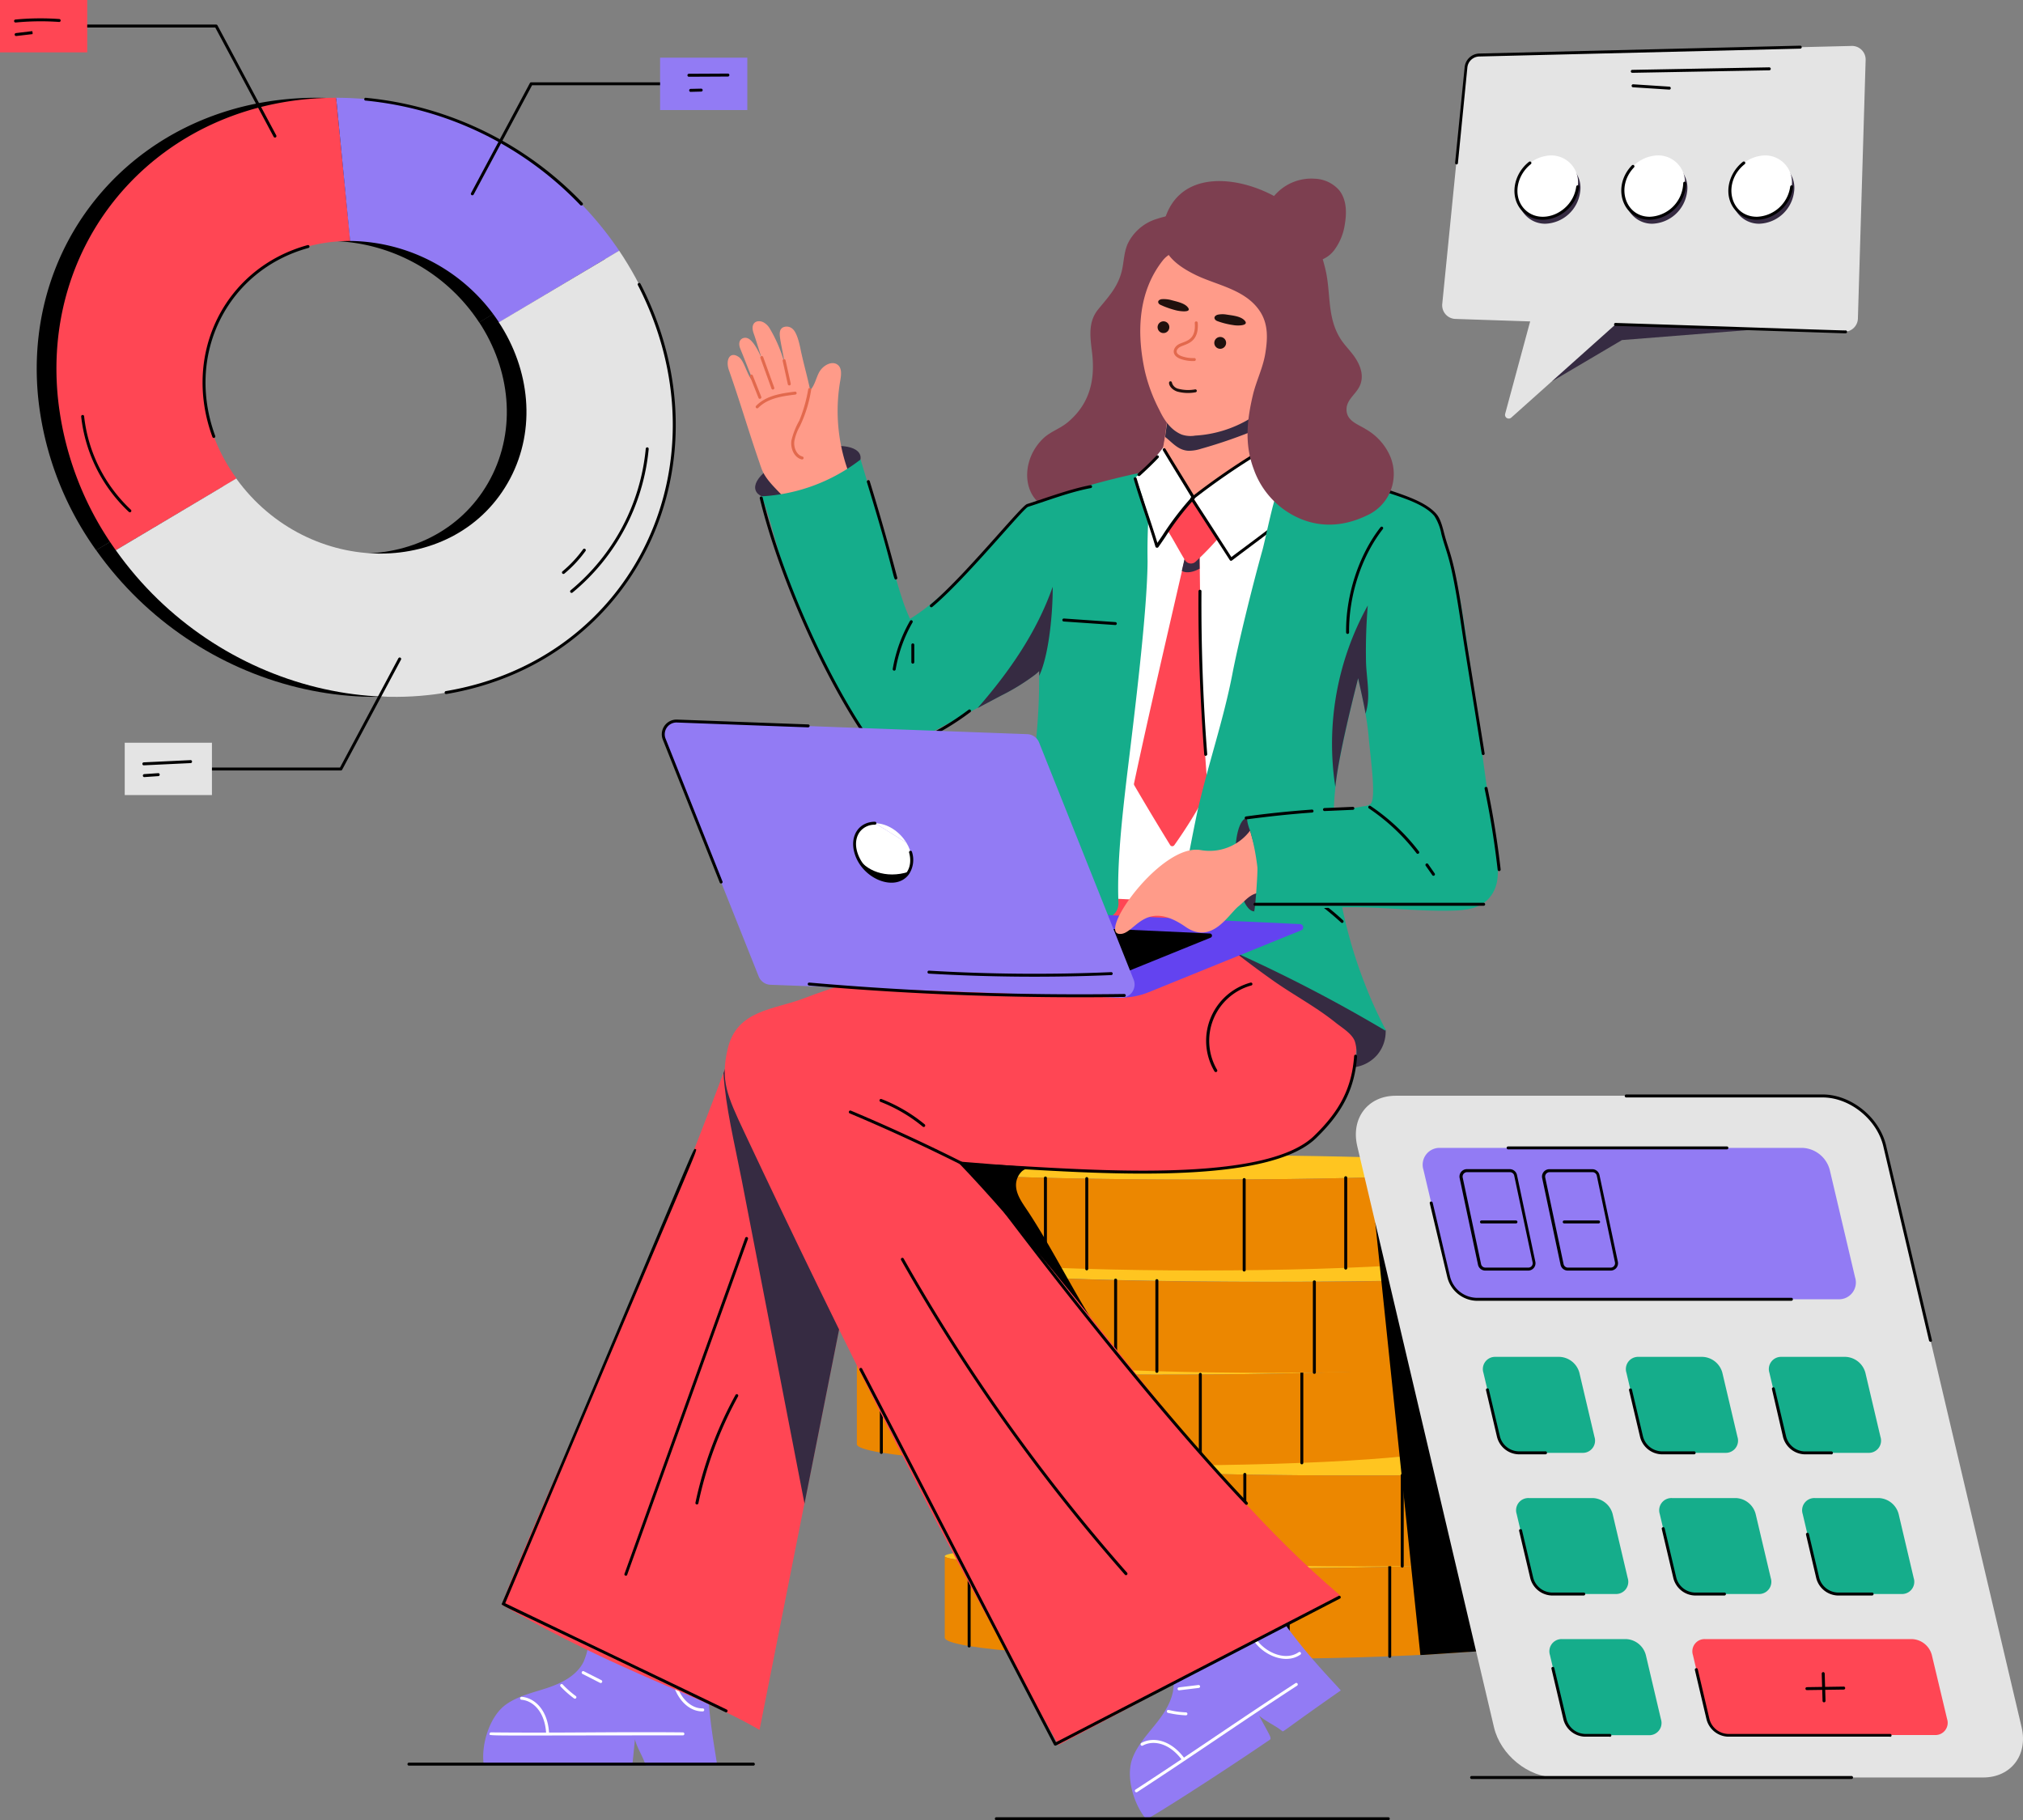 <svg xmlns="http://www.w3.org/2000/svg" viewBox="0 0 496.63 446.82"><rect x="0" y="0" width="496.63" height="446.82" fill="#808080" stroke="none"/><defs><style>.cls-1{fill:#362b42;}.cls-2{fill:#ffc520;}.cls-3{fill:#ec8700;}.cls-4{fill:#ff9b89;}.cls-5{fill:#e2694d;}.cls-6{fill:#15ad8b;}.cls-7{fill:#927bf4;}.cls-8{fill:#fff;}.cls-9{fill:#ff4654;}.cls-10{fill:#7d3f50;}.cls-11{opacity:0.52;}.cls-12{fill:#ffa88d;}.cls-13{fill:#1f100d;}.cls-14{fill:#6343f0;}.cls-15{fill:#e4e4e4;}</style></defs><g id="Слой_2" data-name="Слой 2"><g id="Layer_1" data-name="Layer 1"><g id="_92" data-name="92"><polygon class="cls-1" points="380.9 93.67 398.17 83.48 432.32 80.77 395.9 75.67 380.9 93.67"/><path class="cls-2" d="M379.26,382c0,1.64-33,3-73.67,3s-73.66-1.32-73.66-3,33-3,73.66-3S379.26,380.32,379.26,382Z"/><path class="cls-3" d="M379.26,382V402c0,2.89-33,5.23-73.66,5.23s-73.67-2.34-73.67-5.23V382c0,1.64,33,3,73.67,3S379.26,383.6,379.26,382Z"/><path d="M267.46,406.88a.37.37,0,0,1-.36-.37v-22a.36.36,0,0,1,.72,0v22A.37.37,0,0,1,267.46,406.88Z"/><path d="M237.55,404.11v-21a.37.37,0,1,1,.73,0v21A.37.37,0,0,1,237.55,404.11Z"/><path d="M277.24,406.88V384.71a.36.36,0,0,1,.36-.37.37.37,0,0,1,.37.37v22.17A.37.37,0,0,1,277.24,406.88Z"/><path d="M315.89,407.22V384.89a.36.36,0,0,1,.72,0v22.33A.36.36,0,0,1,315.89,407.22Z"/><path d="M340.81,406.62V384.56a.36.36,0,0,1,.72,0v22.06A.36.36,0,1,1,340.81,406.62Z"/><path d="M365.45,405.06V383.67a.37.37,0,0,1,.37-.36.36.36,0,0,1,.36.36v21.39A.37.37,0,0,1,365.45,405.06Z"/><path class="cls-2" d="M407.25,359.2c0,1.64-33,3-73.66,3s-73.67-1.32-73.67-3,33-3,73.67-3S407.25,357.56,407.25,359.2Z"/><path class="cls-3" d="M407.25,359.2v20.08c0,2.89-33,5.23-73.66,5.23s-73.67-2.34-73.67-5.23V359.2c0,1.64,33,3,73.67,3S407.25,360.84,407.25,359.2Z"/><path d="M295.09,383.75v-22a.36.36,0,0,1,.36-.37.37.37,0,0,1,.37.37v22A.37.37,0,1,1,295.09,383.75Z"/><path d="M265.54,381.35v-21a.38.38,0,0,1,.37-.37.37.37,0,0,1,.36.37v21A.37.37,0,0,1,265.54,381.35Z"/><path d="M305.23,384.12V362a.37.37,0,1,1,.73,0v22.17A.37.37,0,0,1,305.23,384.12Z"/><path d="M343.88,384.46V362.13a.36.36,0,0,1,.72,0v22.33A.36.36,0,1,1,343.88,384.46Z"/><path d="M368.8,383.86V361.8a.37.37,0,0,1,.73,0v22.06A.37.37,0,0,1,368.8,383.86Z"/><path d="M393.45,382.3V360.91a.36.36,0,0,1,.72,0V382.3A.36.36,0,1,1,393.45,382.3Z"/><path class="cls-2" d="M357.68,334.44c0,1.64-33,3-73.66,3s-73.67-1.32-73.67-3,33-3,73.67-3S357.68,332.8,357.68,334.44Z"/><path class="cls-3" d="M357.68,334.44v20.07c0,2.9-33,5.24-73.66,5.24s-73.67-2.34-73.67-5.24V334.44c0,1.64,33,3,73.67,3S357.68,336.08,357.68,334.44Z"/><path d="M245.52,359V337a.36.36,0,0,1,.72,0v22A.36.36,0,1,1,245.52,359Z"/><path d="M216,356.59v-21a.37.37,0,1,1,.73,0v21A.37.37,0,0,1,216,356.59Z"/><path d="M255.66,359.36V337.19a.37.37,0,1,1,.73,0v22.17A.37.37,0,0,1,255.66,359.36Z"/><path d="M294.31,359.7V337.37a.36.36,0,0,1,.72,0V359.7A.36.36,0,1,1,294.31,359.7Z"/><path d="M319.23,359.1V337a.36.36,0,0,1,.72,0V359.1A.36.36,0,0,1,319.23,359.1Z"/><path d="M343.88,357.54V336.15a.36.36,0,0,1,.72,0v21.39A.36.36,0,1,1,343.88,357.54Z"/><ellipse class="cls-2" cx="312.01" cy="311.68" rx="73.67" ry="2.96"/><path class="cls-3" d="M385.67,311.68v20.08c0,2.89-33,5.23-73.66,5.23s-73.67-2.34-73.67-5.23V311.68c0,1.64,33,3,73.67,3S385.67,313.32,385.67,311.68Z"/><path d="M273.87,336.6a.36.36,0,0,1-.36-.37v-22a.36.36,0,0,1,.36-.36.37.37,0,0,1,.37.36v22A.37.37,0,0,1,273.87,336.6Z"/><path d="M244,333.83v-21a.37.37,0,0,1,.73,0v21A.37.37,0,0,1,244,333.83Z"/><path d="M284,337a.36.36,0,0,1-.36-.36V314.43a.37.37,0,1,1,.73,0V336.6A.36.36,0,0,1,284,337Z"/><path d="M322.3,336.94V314.61a.37.37,0,0,1,.73,0v22.33A.37.37,0,0,1,322.3,336.94Z"/><path d="M347.22,336.34V314.28a.36.36,0,0,1,.36-.36.37.37,0,0,1,.37.36v22.06A.37.37,0,0,1,347.22,336.34Z"/><path d="M371.87,334.78V313.39a.37.37,0,0,1,.73,0v21.39A.37.37,0,0,1,371.87,334.78Z"/><path class="cls-2" d="M368.45,286.56c0,1.64-33,3-73.67,3s-73.66-1.33-73.66-3,33-3,73.66-3S368.45,284.93,368.45,286.56Z"/><path class="cls-3" d="M368.45,286.56v20.08c0,2.9-33,5.23-73.67,5.23s-73.66-2.33-73.66-5.23V286.56c0,1.64,33,3,73.66,3S368.45,288.2,368.45,286.56Z"/><path d="M256.28,311.12v-22a.37.37,0,0,1,.73,0v22A.37.37,0,0,1,256.28,311.12Z"/><path d="M226.74,308.21V287.74a.37.37,0,0,1,.73,0v20.47A.37.37,0,0,1,226.74,308.21Z"/><path d="M266.43,311.48V289.31a.36.36,0,1,1,.72,0v22.17A.36.36,0,0,1,266.43,311.48Z"/><path d="M305.07,311.82V289.5a.37.37,0,0,1,.73,0v22.32A.37.37,0,0,1,305.07,311.82Z"/><path d="M330,311.22V289.17a.37.37,0,1,1,.73,0v22.05A.37.37,0,1,1,330,311.22Z"/><path d="M354.64,309.66V288.28a.37.37,0,0,1,.73,0v21.38A.37.37,0,0,1,354.64,309.66Z"/><path d="M270.41,327.68c-13.66-1.59-27-9.3-38.64-15.77l-1.6-40.08c7.73-.71,14.82,3,20.16,8.5,1.23,1.27,4.58,4.18,3.31,5.67-.58.65-2.15.85-2.89,1.65a4.72,4.72,0,0,0-1.32,3c-.1,2.14,1.14,4.06,2.33,5.83C258,305.68,264.19,318.47,270.41,327.68Z"/><path class="cls-1" d="M185.49,120.32c.91,2.73,7.4,3,14.49.62s12.1-6.53,11.18-9.25-7.4-3-14.49-.62S184.57,117.6,185.49,120.32Z"/><path class="cls-4" d="M178.94,90.85c2.72,7.71,4.87,15.13,7.54,22.82h0l.12.38.3.84c1,2.91,3.67,5.08,5.8,7.48a4.34,4.34,0,0,0,3.8,1.45,29.91,29.91,0,0,0,9.78-2.7,4.23,4.23,0,0,0,2.31-4.34,1.85,1.85,0,0,0-.11-.45,2.34,2.34,0,0,0-.09-.24c-.46-1.21-.86-2.43-1.2-3.68a43.37,43.37,0,0,1-.89-19.11c.24-1.41.42-3.14-.86-3.89-1.47-.86-3.5.45-4.31,1.91s-1.07,3.21-2.24,4.48c-.67-3.35-1.72-6.86-2.39-10.22-.26-1.27-.85-3.84-1.83-4.75a2.16,2.16,0,0,0-2.54-.42c-1.38.92-.5,2.79.59,9.27a34.59,34.59,0,0,0-3.73-9,4.06,4.06,0,0,0-1.62-1.59c-1.59-.73-3.29.18-2.34,2.78.5,1.38,1.4,4.4,2.06,6.39-.54-1.35-2-4.53-3.46-5.19-1.08-.51-2.86.26-1.84,2.67.9,2.18,2.23,5.64,3.13,7.82-1.45-1-2.14-5.12-3.67-6C179.15,86.19,178.07,88.39,178.94,90.85Z"/><path class="cls-5" d="M196.78,112.77c-1.88-.5-2.75-2.73-2.5-4.6a18.49,18.49,0,0,1,1.94-4.92,36.15,36.15,0,0,0,2.2-7.74.37.37,0,0,1,.72.15,32.14,32.14,0,0,1-2.82,9.06,11.42,11.42,0,0,0-1.31,3.55c-.21,1.52.48,3.4,2,3.8a.36.36,0,0,1-.19.7Z"/><path class="cls-5" d="M185.62,99.62c2.51-2.56,6.19-3.06,9.54-3.48a.36.36,0,0,1,.09.72c-3.22.4-6.77.87-9.11,3.27A.36.36,0,0,1,185.62,99.62Z"/><path class="cls-5" d="M193.41,94.36l-1.27-5.75a.36.36,0,0,1,.71-.16l1.28,5.76a.37.37,0,0,1-.72.15Z"/><path class="cls-5" d="M189.39,95.39l-2.71-7.5a.36.36,0,1,1,.68-.24l2.71,7.5A.36.36,0,1,1,189.39,95.39Z"/><path class="cls-5" d="M186.22,97.72l-2.11-5.32a.37.37,0,0,1,.68-.27l2.11,5.32a.37.37,0,0,1-.68.27Z"/><path class="cls-6" d="M186.73,121.85c.88,0,4.3,13.27,4.73,14.58,1.7,5.16,3.55,10.26,5.62,15.28a147.34,147.34,0,0,0,15.5,28.68c2.95,4.17,5.14,5.06,10.8,2.12,8.37-4.34,14.53-7.64,22.41-11.79a53,53,0,0,0,8.27-5.1c.36-.29.71-.59,1-.89a12.41,12.41,0,0,0,1.82-2.14c3.11-5,2.16-15.38,1.83-21.18-.4-6.95-2-11.34-3.75-17.91-.06-.25-.77.36-1,.36a17.8,17.8,0,0,0-2.17.91c-7.67,7.82-19.48,21.91-28.4,27.14-2.38-5.34-2.07-5.61-12.12-39.12A43.52,43.52,0,0,1,186.73,121.85Z"/><path d="M219.15,164.25a35.86,35.86,0,0,1,4.24-11.82.36.36,0,1,1,.63.36,35,35,0,0,0-4.15,11.59A.37.37,0,0,1,219.15,164.25Z"/><path d="M224.09,162.91h0a.36.36,0,0,1-.36-.36V158.3a.36.36,0,0,1,.36-.36h0a.36.36,0,0,1,.36.36v4.25A.37.37,0,0,1,224.09,162.91Z"/><path d="M213.09,182l-.21-.3c-10.64-15.3-21.73-40.29-26.37-59.41a.37.37,0,0,1,.71-.18c4.62,19.05,15.67,43.93,26.26,59.18l.21.3c1.82,2.65,2.82,3.38,6.32,2.15a64.93,64.93,0,0,0,17.77-9.51.36.36,0,0,1,.44.58,66,66,0,0,1-18,9.62C216.43,185.76,215.1,184.92,213.09,182Z"/><path class="cls-7" d="M173.51,401.69c-.48,15.85,1.89,26.79,2.48,31.24l-9.35.2c-.72,0-8.06.46-8.13.24-.68-2.22-2.07-4.18-2.65-6.43,0,.25-.49,5.09-.52,5.35-.13,1.14-.23,1-1.34,1.06-15.58.19-35.27-.27-35.3-.6-.53-4.85,1.6-11.56,5.54-14.35,3-2.14,6.74-2.92,10.23-4.09s7.09-3,8.78-6.34a17.49,17.49,0,0,0,1.4-6A180.38,180.38,0,0,1,173.51,401.69Z"/><path class="cls-8" d="M120.19,425.62a.36.36,0,0,1,.36-.36h0c16.89.18,30.24-.16,47.15,0a.37.37,0,0,1,0,.73C117.73,426,120.18,426.2,120.19,425.62Z"/><path class="cls-8" d="M134.43,425.83a.36.36,0,0,1-.36-.35c-.29-5.26-3.2-8-6.06-8.23a.36.36,0,1,1,.07-.72c3.24.28,6.41,3.3,6.71,8.92a.36.36,0,0,1-.34.38Z"/><path class="cls-8" d="M140.92,416.92a24.71,24.71,0,0,1-3.3-2.92.36.36,0,1,1,.52-.5,24.07,24.07,0,0,0,3.21,2.84.35.35,0,0,1,.08.5A.36.36,0,0,1,140.92,416.92Z"/><path class="cls-8" d="M147.3,413.1,143,410.91a.36.36,0,0,1,.33-.65l4.32,2.19A.36.36,0,0,1,147.3,413.1Z"/><path class="cls-8" d="M165.64,407.79a.36.36,0,0,1,.65.33c-2,4,1.27,11.36,6.28,11.26a.37.37,0,0,1,0,.73C167,420.24,163.39,412.29,165.64,407.79Z"/><path class="cls-7" d="M309.79,390.34c8.38,13.45,16.42,21.24,19.37,24.62-12.1,8.44-14.13,10.19-14.3,10.05-1.8-1.47-4-2.33-5.77-3.88,3.33,6.25,3.3,5.48,2,6.37-12.21,8.33-29.48,19.35-29.72,19.06-3.12-3.74-5.07-10.51-3.34-15,1.32-3.46,4-6.16,6.25-9.08s4.23-6.43,3.79-10.14a17.59,17.59,0,0,0-2.14-5.74A179.68,179.68,0,0,1,309.79,390.34Z"/><path class="cls-8" d="M278.77,439.3c14.17-9.22,25.12-16.92,39.26-26.12a.36.36,0,0,1,.4.61c-14.2,9.24-25.11,16.91-39.26,26.12A.36.36,0,0,1,278.77,439.3Z"/><path class="cls-8" d="M290.14,432c-3.14-4.22-7.08-4.88-9.6-3.5a.36.36,0,0,1-.35-.64c2.86-1.56,7.17-.81,10.54,3.7A.37.37,0,0,1,290.14,432Z"/><path class="cls-8" d="M291.12,421.07a23.64,23.64,0,0,1-4.39-.6.36.36,0,0,1-.27-.43c.16-.7.8.13,4.68.31a.36.36,0,1,1,0,.72Z"/><path class="cls-8" d="M289.4,414.21l4.81-.58a.36.36,0,1,1,.08.72l-4.8.58A.36.36,0,0,1,289.4,414.21Z"/><path class="cls-8" d="M306.62,399.78a.36.36,0,0,1,.72-.1c.56,4.49,7.37,8.76,11.47,5.9a.36.36,0,0,1,.42.59C314.7,409.34,307.25,404.81,306.62,399.78Z"/><path class="cls-9" d="M123.31,394a346.11,346.11,0,0,0,32.29,16.31c10.42,4.73,21,8.63,30.86,14.34l11-55.49q5.22-26.25,10.43-52.49,3.76-18.87,7.52-37.76l29.61-9.65c6.92-2.26,22.71-3.9,19.93-14.62-.74-2.87-5.58-4.47-8.72-5-21.8-3.44-43.61,0-65.47.84-8.72.32-8.73.87-11.34,8-16,43.27-27.65,68.71-46.41,111.7C132.2,372.1,122.87,393.69,123.31,394Z"/><path class="cls-1" d="M177.6,263.43c.55,8.48,2.68,17,4.48,26.21q6.81,35.14,13.64,70.29.89,4.59,1.78,9.18,5.22-26.25,10.43-52.49c-7.19-21.91-13.89-44.29-22.12-65.79C181.32,251.53,181.38,253.34,177.6,263.43Z"/><path class="cls-9" d="M182.78,278.06c23.84,50.64,48.88,101.1,77.09,150.29,23.11-12.12,46-24.56,69.05-36.78C293.54,361.51,267.28,318.74,235,285.1c22.78,1.74,44.76,4.34,67.6,1.11,7.44-1,14.92-2.18,20.74-7.53,9.51-8.75,10.8-21.38,9.17-33.74s-5.66-23.88-6.05-36.38c-4.33.76-10-1.32-13.89-2-9.18-1.54-18-2.88-26.68-4.29-5.93-1-12.59-2.45-17.83-2.84-4.62-.34-5.08,0-5.38,3.8-.12,1.67.45,3.11.06,5.1-5,25.84-35.62,25.25-65.45,36.76-7.21,2.78-16.39,2.75-18.64,12.35C176.82,265.25,178.45,268.87,182.78,278.06Z"/><path class="cls-1" d="M332.29,262a9,9,0,0,0,5.76-3,8.85,8.85,0,0,0,2.11-6.19A437,437,0,0,0,297.07,229c2.72,1.31,5.31,4.16,7.72,6q3.9,3,7.91,5.83c5,3.51,10.38,6.34,15.18,10.2,1.52,1.22,4.08,2.73,4.73,4.62A9.31,9.31,0,0,1,332.29,262Z"/><path class="cls-10" d="M307.35,61.71a1.7,1.7,0,0,1-.78.86c-1.93,1.09-4.47-.06-6.43,0a17.34,17.34,0,0,0-7.1,1.48c-4.42,2.08-8.1,4.78-10.32,9.37-3.22,6.7-2.54,13.48.67,20a51.7,51.7,0,0,1,4.12,9.78c.89,3.46,1.24,6.62.18,10a8.44,8.44,0,0,1-2.72,3.89c-1.45,1.28-2.53,2.85-4.36,3.62a12.2,12.2,0,0,1-4.11.46,26.31,26.31,0,0,0-7.08,1.12c-2.43.85-4.41,2.27-6.92,2.71C251.81,126.93,249,114.6,256,107.73c1.84-1.81,4.2-2.45,6.16-4.1,5.35-4.5,6.76-10.34,5.92-17.2-.46-3.78-1-7.39,1.51-10.48s4.73-5.34,5.76-9.27c.59-2.27.51-4.75,1.57-7a11.72,11.72,0,0,1,6.65-5.81,32.1,32.1,0,0,1,8.9-1.65,20.31,20.31,0,0,1,8.91,1.14c2.05.74,3.65,1.31,5,3.21A5.59,5.59,0,0,1,307.35,61.71Z"/><g class="cls-11"><path class="cls-12" d="M280.23,120.15a5.57,5.57,0,0,0-.9,1.54c-.56,1.68.13,3.86.55,5.44.58,2.18,1,4.19,2.46,5.82a12.15,12.15,0,0,0,6.61,3.6c5.79,1.38,11.32,1.74,17-.48a11.69,11.69,0,0,0,7.33-7.82c.68-2.41.07-4.86-.38-7.25-1-5.08-3.23-12-3.29-14.13-.15-5.21-.24-3.72.23-7.64-.69,0-2.09.24-2-.81a.41.41,0,0,1,0-.08c.16-1.37.32-2.74.47-4.12a29.66,29.66,0,0,1-20.44,5.46.07.07,0,0,0-.05,0L286.29,101c.18.23.35.48.53.71-.41,2.26-.61,4.44-1,6.72C284.49,116.5,281.57,118.17,280.23,120.15Z"/></g><path class="cls-4" d="M313.26,128.24a11.7,11.7,0,0,1-7.34,7.83c-5.64,2.22-11.18,1.86-17,.48a12.23,12.23,0,0,1-6.6-3.59c-1.43-1.6-1.94-3.75-2.45-5.79a29,29,0,0,1-.77-4.91c-.12-1.6,1-2.44,1.92-3.52,5.12-6.22,4.54-10.06,5.77-17.07-.13-.16-.36-.51-.53-.71.16-.12-.14.1,1.57-1.24,0,0,0,0,.05,0a27.45,27.45,0,0,0,20.44-5.46c-.37,3.43-.53,4.44-.53,4.34,0,.52,1.14.83,1.66.65.09,0,.27,0,.31,0a2.17,2.17,0,0,1-.05.54,22.14,22.14,0,0,0-.23,5.16c.14,3.43,0,2.38.92,6.13.83,3.28,1.8,6.59,2.44,9.93C313.32,123.39,313.93,125.84,313.26,128.24Z"/><path class="cls-1" d="M309,105.22a122.16,122.16,0,0,1-14.15,4.94,9.66,9.66,0,0,1-3.19.49c-2.49-.18-3.84-2-5.63-3.39,0-.09.51-3.86.82-5.59-.13-.16-.36-.51-.53-.71l.45-.36c.78.67,1.05.87,2.05,1.7,4.64,1.39,16.93-1.88,18.67-3.44a4.26,4.26,0,0,0,.33-.31l0,0h0c.58-.5,1.05-.2,1.65-.3,0,.33,0,.66,0,1C309.39,101.24,308.56,103.23,309,105.22Z"/><path class="cls-1" d="M307.72,98.62l.07-.07-.05,0S307.73,98.61,307.72,98.62Z"/><path class="cls-1" d="M307.92,98.44l0,0,0,0Z"/><path class="cls-4" d="M314.11,90.8a16,16,0,0,0-.87,3.37,17.18,17.18,0,0,1-6.68,8.76,29.17,29.17,0,0,1-13.15,4,6.71,6.71,0,0,1-3.33-.26c-2.68-1.12-4.28-3.52-5.5-6.1a40.51,40.51,0,0,1-3.49-9.32c-2.12-9.57-1.71-19.61,4.36-27.31,1.22-1.55,2.69-2,4.48-2.81a19.82,19.82,0,0,1,7.29-.52,20.93,20.93,0,0,1,10.3,4.24c5.34,4.38,5.73,9.34,6.88,15.36a.17.17,0,0,0,.24.16C314.47,83.85,314.29,87.32,314.11,90.8Z"/><path class="cls-13" d="M302.82,79.81a19.38,19.38,0,0,1-3.44-.8c-.46-.17-1-.27-1.2-.79s.39-.92.93-1a5.82,5.82,0,0,1,2,0c1.39.22,3.36.38,4.35,1.37C306.91,80,303.77,80,302.82,79.81Z"/><path class="cls-13" d="M287.39,73.63a7.24,7.24,0,0,0-2-.2c-.53,0-1.17.3-1.05.81s.68.63,1.1.84a22.2,22.2,0,0,0,3.31,1.11c.87.22,4.07.66,2.79-.82C290.68,74.35,288.72,74,287.39,73.63Z"/><path class="cls-5" d="M289.79,88.1c-2.1-.79-2-2.4-.77-3.37,1.4-1.07,4.67-.65,4.28-5.49a.37.37,0,0,1,.73-.06c.42,5.38-3.41,5.24-4.56,6.13-.87.66-.92,1.55.58,2.11a8.33,8.33,0,0,0,3.14.48.36.36,0,0,1,.37.35.35.35,0,0,1-.35.37A8.82,8.82,0,0,1,289.79,88.1Z"/><path class="cls-8" d="M317.94,226.33c-8.21-1.71-16.53-3.33-24.82-4.3-13-1.51-26-1.5-39-2.36,1.66-6.66,3.05-13.48,3.07-20.38,0-19.74.18-39.31.39-59,0-3.67.12-7.39,2-10.49,1.64-2.72,4.17-3.84,6.66-5,1.81-.89,3.63-1.63,5.57-1.3,2.33.39,3.78,2.73,6,3.08s5.1.21,7.06-1.14,3.16-4,7.7-1.88a29.55,29.55,0,0,0,4.22,2A11.59,11.59,0,0,0,304,125c1.55-.72,2.68-1.87,4.48-2.2,3.66-.68,6.45,1.88,8,5a16.09,16.09,0,0,1,1.17,6.2C317.66,164.83,318.37,195.5,317.94,226.33Z"/><path class="cls-9" d="M296.41,194.26a115.73,115.73,0,0,1-8.13,13.21.61.61,0,0,1-1,0q-4.47-7.24-8.79-14.64a.66.66,0,0,1-.09-.54c3.77-17.69,7.69-34.33,13.5-59.68.4-1.75,2.54-1.44,2.56.35,0,.18,0,.36,0,.54.27,19.38.23,39.87,2.06,60.38A.74.74,0,0,1,296.41,194.26Z"/><path class="cls-1" d="M294.5,139.59c-1.28.72-3.09,1.28-4.38.55.39-1.69.78-3.37,1.16-5.06a17.19,17.19,0,0,0,3.14-1.6Q294.45,136.54,294.5,139.59Z"/><path class="cls-9" d="M286.62,130.2c1.53,2.41,2.78,4.86,4.27,7.28a1.7,1.7,0,0,0,2.71.32,72.43,72.43,0,0,0,6-6.28c-1.46-3.18-2.28-7.29-6.17-8.29S286.8,126.64,286.62,130.2Z"/><path class="cls-6" d="M241.38,235a80.74,80.74,0,0,1,12.89-5.33c1.27-.42,12.14-3.08,17.51-4.31a3.66,3.66,0,0,0,2.79-3.74c-.41-9.79,1-21.81,2.07-31,1.95-16,5-40.6,5.08-52.83a139.88,139.88,0,0,1,1.55-23.44c-.46,1.44-2.46,1.52-3.52,1.74a182,182,0,0,0-25.95,7.53c-7.82,3.08-2.24,12.35-1.08,18.3q1.09,5.61,1.69,11.32c.4,3.81.62,7.63.69,11.46v1.17c0,.65,0,1.31,0,2-.13,17.4-3.67,38.46-10.42,54.42q-2.33,5.5-5.16,10.75A1.41,1.41,0,0,0,241.38,235Z"/><path class="cls-8" d="M285.54,109.87c2.52,3.92,4.9,7.95,7.41,11.89-3.13,4.08-5.79,8.47-9.23,12.3-1.56-5.63-2.73-11.41-5-16.82A51.57,51.57,0,0,0,285.54,109.87Z"/><path class="cls-8" d="M312.25,108.49q-9.71,6.69-19.37,13.43c2.77,5.32,5.88,10.42,9,15.51a144.52,144.52,0,0,0,15.65-13.3C315.68,119,314.14,113.66,312.25,108.49Z"/><path d="M301.89,137.47c-3.16-4.91-6.33-9.83-9.61-14.87a.35.35,0,0,1,.08-.48,172.87,172.87,0,0,1,16.75-11.55.37.37,0,0,1,.37.63,168.82,168.82,0,0,0-16.41,11.29c3,4.58,6.1,9.41,9.22,14.26,3-2.26,6-4.46,9-6.75a.36.36,0,0,1,.44.58c-3.08,2.35-6.2,4.64-9.29,7A.37.37,0,0,1,301.89,137.47Z"/><path class="cls-6" d="M289.58,228A367.79,367.79,0,0,1,340,252.94a.12.12,0,0,0,.17-.16A105.08,105.08,0,0,1,335,241.37c-5.86-15-8.86-32.32-7.16-48.21,1.21-11.65,9.16-40.64,12.31-51.93a63.91,63.91,0,0,1,3.69-9.84c1.14-2.48,5-5.79,1.57-8.81-2.34-2.11-6.41-2-9.11-3a61.37,61.37,0,0,1-12.79-7c-.78-.52-1.19-1.18-2.38-1.27-5.06-.42-7.1,7.72-8.22,11.39-.91,3-2.47,10.44-2.95,12.19-2.6,9.29-6.05,23.39-7.44,30.66-2.15,11.09-5.83,21.81-8.38,32.82C293.63,200.47,288.12,227.42,289.58,228Z"/><path class="cls-14" d="M319.2,226.85l-89.62-4.19L189.2,239v1.86l85.33,4a17.69,17.69,0,0,0,7.37-1.26l37.57-15.25A.79.79,0,0,0,319.2,226.85Z"/><path d="M297.18,230.18l-25.06,10.17a11.62,11.62,0,0,1-4.91.84l-59.66-2.79,29.67-12L297,229.15A.53.53,0,0,1,297.18,230.18Z"/><path class="cls-7" d="M255.07,182.22l23.23,58.25a3.25,3.25,0,0,1-3.14,4.45l-86-3.18a3.24,3.24,0,0,1-2.89-2l-23.23-58.26a3.24,3.24,0,0,1,3.13-4.44l86,3.18A3.26,3.26,0,0,1,255.07,182.22Z"/><path d="M176.72,216.72l-14-35.14a3.61,3.61,0,0,1,3.48-4.94l32.21,1.19a.36.36,0,0,1,.35.37.38.38,0,0,1-.38.35l-32.2-1.19a2.89,2.89,0,0,0-2.79,3.95l14,35.14A.37.37,0,0,1,176.72,216.72Z"/><path class="cls-8" d="M218.78,216.32c-3.54,0-7.49-2.95-8.69-7.11-1.09-3.93,1-7.12,4.74-7.12l7.67,4.75C225.25,211.33,223.52,216.32,218.78,216.32Z"/><path class="cls-8" d="M214.83,202.09c2.94,0,6,2,7.67,4.76"/><path d="M209.74,209.3c-1.15-4.11,1.09-7.58,5.09-7.58a.37.37,0,0,1,0,.73,4.54,4.54,0,0,0-3.72,1.71c-3.11,4.1,1.83,11.8,7.67,11.8,3.56,0,5.4-3.05,4.4-6.66a.36.36,0,0,1,.7-.19,6.37,6.37,0,0,1-.8,5.58C219.74,219.08,211.52,215.75,209.74,209.3Z"/><path d="M284,134.45h-.06a.4.4,0,0,1-.29-.26c-1.64-5.55-3.69-11-5.33-16.61a.37.37,0,0,1,.7-.21c1.56,5.31,3.5,10.57,5.11,15.89l1.21-1.77a73.38,73.38,0,0,1,7.16-9.4c-2.28-3.79-4.71-7.67-7-11.51a.36.36,0,0,1,.62-.38c2.4,4,4.81,7.81,7.18,11.75a.36.36,0,0,1,0,.44,69.92,69.92,0,0,0-7.28,9.51c-.54.8-1.09,1.6-1.64,2.39A.37.37,0,0,1,284,134.45Z"/><path d="M279.34,116.75c-.45-.52.37-.46,4.52-4.87a.36.36,0,0,1,.53.5c-1.44,1.53-3,3-4.53,4.4A.38.38,0,0,1,279.34,116.75Z"/><path d="M329.48,226.56a.39.39,0,0,1-.25-.1,66.84,66.84,0,0,0-24.46-14.38.37.37,0,0,1,.24-.69,67.68,67.68,0,0,1,24.71,14.53.37.37,0,0,1-.24.64Z"/><path d="M273.8,153.43l-12.71-.87a.37.37,0,0,1,.05-.73l12.68.88a.37.37,0,0,1,.34.39A.35.35,0,0,1,273.8,153.43Z"/><path d="M296,185.56a.38.38,0,0,1-.37-.34c-1-13.29-1.5-26.78-1.41-40.1a.4.4,0,0,1,.37-.36.36.36,0,0,1,.36.36c-.09,13.3.38,26.77,1.41,40a.36.36,0,0,1-.33.4Z"/><path class="cls-1" d="M303.35,212.23c.43,6.34,2.46,11.49,4.53,11.49s3.38-5.15,2.95-11.49-2.47-11.49-4.53-11.49S302.91,205.88,303.35,212.23Z"/><path class="cls-4" d="M306.89,203.9a12.44,12.44,0,0,1-12.1,4.78c-9.48-1.73-24.88,19.73-20.17,20.55,3.88.68,6-8.95,16.41-1.72,6.48,4.49,10.49-3,13.05-5.07,2.09-1.66,3.36-4,7.2-3.1Z"/><path class="cls-6" d="M306.22,201.69a11.21,11.21,0,0,0,.67,2.21,57,57,0,0,1,1.79,9c.12,1.12-.56,10.86-.83,10.84,2.51.25,4.71-.39,7.19-.39,3.26-.12,13-.62,14.63-.62,8.83-.24,17.46,1,26.33.82,3.86-.07,7.9-.4,10.26-4,2-3.06,1.51-6.68,1-10.21-2.19-15.43-4.27-30.76-6.38-46.3-3.21-23.58-4.68-25.37-5.69-29.27a20.38,20.38,0,0,0-2.83-7,10,10,0,0,0-7-4.25c-4.88-.45-7.27,3.48-9.53,7.71a58,58,0,0,0-4.77,10.58c-1.91,6.36-.19,12.86,1,19.3S335.41,173.93,336,181c.48,5.49,2,15.57.31,16.46a3.84,3.84,0,0,1-1.67.48c-7.93,1.6-15.58,1.45-23.43,1.95-1.24.08-3.41.16-4.51.77C305.81,201.14,306.14,200.6,306.22,201.69Z"/><path d="M305.93,201.15a.37.37,0,0,1-.36-.32.38.38,0,0,1,.31-.41c5.17-.72,10.47-1.27,16.24-1.69a.37.37,0,0,1,.05.73c-5.75.41-11,1-16.19,1.68Z"/><path d="M325.1,199.09a.37.37,0,0,1,0-.73c2.69-.11,4.92-.2,7-.3a.37.37,0,0,1,.38.35.36.36,0,0,1-.34.38l-5.51.24-1.49.06Z"/><path d="M330.82,155.61a.36.36,0,0,1-.36-.36c-.11-9.16,3.13-19.05,8.45-25.83a.36.36,0,0,1,.57.45c-5.22,6.65-8.4,16.37-8.29,25.37a.37.37,0,0,1-.36.37Z"/><path d="M347.75,209.45a49.26,49.26,0,0,0-11.69-11,.36.36,0,1,1,.4-.6A49.76,49.76,0,0,1,348.33,209,.36.36,0,0,1,347.75,209.45Z"/><path d="M351.62,214.83,350,212.52a.36.36,0,0,1,.6-.41l1.6,2.3a.36.36,0,1,1-.59.42Z"/><path d="M236.34,286.11c-9.08-4.57-18.42-8.88-27.79-12.82a.37.37,0,0,1,.29-.67c9.37,3.94,18.74,8.26,27.82,12.84A.36.36,0,0,1,236.34,286.11Z"/><path d="M226.54,276.57a38.06,38.06,0,0,0-10.4-6.1.36.36,0,1,1,.26-.68A38.72,38.72,0,0,1,227,276,.36.36,0,0,1,226.54,276.57Z"/><path d="M153.34,386.25l29.6-82.35a.36.36,0,0,1,.68.24L154,386.49A.36.36,0,1,1,153.34,386.25Z"/><path d="M170.72,368.91a96.12,96.12,0,0,1,9.84-26.49.36.36,0,1,1,.63.35,95.72,95.72,0,0,0-9.75,26.29A.37.37,0,0,1,170.72,368.91Z"/><path d="M280.49,288.09c-10.57,0-21.18-.61-29.66-1.1l-6-.34a.36.36,0,0,1-.35-.38.34.34,0,0,1,.38-.34c1.82.09,3.82.21,6,.33,22.61,1.31,60.46,3.5,71.71-7.4,6.44-6.23,9.3-11.91,9.86-19.62a.36.36,0,0,1,.72.05c-.57,7.91-3.49,13.73-10.07,20.1C315.89,286.36,298.25,288.09,280.49,288.09Z"/><path d="M276.15,386.55a458,458,0,0,1-54.94-77.24.36.36,0,0,1,.63-.36,457.21,457.21,0,0,0,54.85,77.11.36.36,0,1,1-.54.49Z"/><path d="M259.07,428.51a.37.37,0,0,1-.32-.19c-15.58-29.87-32.17-62.16-47.74-92a.38.38,0,0,1,.15-.49.36.36,0,0,1,.49.16c15.59,29.87,32,61.86,47.58,91.68l69.42-35.93a.37.37,0,0,1,.34.65l-69.75,36.09A.33.33,0,0,1,259.07,428.51Z"/><path d="M305.72,369.29c-21.47-22.68-46.39-54.71-59.33-71.78a.36.36,0,1,1,.58-.44c12.93,17.06,37.83,49.07,59.28,71.72a.36.36,0,1,1-.53.5Z"/><path d="M178.1,420.31c-57.53-27.76-55.15-26.05-54.87-26.72,48.85-115.19,46.83-111.8,47.5-111.51s1.76-3.66-46.7,111.48c18.27,8.81,36.24,17.34,54.38,26.1a.35.35,0,0,1,.17.48A.35.35,0,0,1,178.1,420.31Z"/><path d="M364.23,222.34H308.09a.36.36,0,1,1,0-.72h56.14A.36.36,0,1,1,364.23,222.34Z"/><path d="M363.75,185c-4.64-28.9-4.16-25.61-5.11-32-2.49-16.69-3.49-16.82-4.79-21.89a12.5,12.5,0,0,0-1.73-4.45c-2.53-3-8.16-4.61-12.29-6a.37.37,0,0,1,.24-.69c4.28,1.49,9.95,3.12,12.61,6.27.94,1.12,1.43,3.05,1.87,4.74,1.31,5.08,2.32,5.24,4.81,22,.93,6.31.6,3.92,5.11,32A.36.36,0,0,1,363.75,185Z"/><path class="cls-10" d="M293.51,67.49c5.29,2.59,12.51,3.56,16,9.25,1.88,3.12,1.67,6.61,1.1,10.08s-2.16,6.58-3,10c-1.48,6.19-2.14,12.17.15,18.29a20.66,20.66,0,0,0,10.51,11.8c5.74,2.76,11.67,2.34,17.32-.39a11.14,11.14,0,0,0,5.57-14.77,14.1,14.1,0,0,0-5.74-6.32c-1.92-1.24-4.73-2-4.86-4.72s2.59-4,3.44-6.45c.76-2.18,0-4.38-1.22-6.29s-2.86-3.28-4-5.3c-3.07-5.28-2-11.14-3.51-17-1.85-7.4-5.07-13.43-12.19-17.38-9.88-5.48-24.73-6.71-27.6,7.34C284.2,61.69,288.6,65.08,293.51,67.49Z"/><path d="M367.67,213.57c-.75-6.68-1.83-13.41-3.22-20a.37.37,0,0,1,.72-.15c1.39,6.6,2.47,13.35,3.23,20a.38.38,0,0,1-.32.41A.37.37,0,0,1,367.67,213.57Z"/><path d="M228.4,148.43c8.25-6.85,22.25-24.23,23.71-24.69,5.14-1.64,10.27-3.6,15.59-4.66a.37.37,0,0,1,.14.72c-5.27,1-10.39,3-15.51,4.63-1.5.8-15.48,17.93-23.47,24.56A.36.36,0,0,1,228.4,148.43Z"/><path d="M212.82,118.34a.37.37,0,0,1,.24-.46.35.35,0,0,1,.45.24c2.4,7.81,4.67,15.77,6.76,23.68a.36.36,0,0,1-.26.44C219.17,142.47,220,141.68,212.82,118.34Z"/><path class="cls-1" d="M327.81,193.16c.76-7.28,3.8-19.59,5.6-26.68.64,2.9,1.31,5.8,1.83,8.73.12-.47.25-.94.34-1.41.78-3.62-.19-7.88-.24-11.59a135.67,135.67,0,0,1,.44-13.58A70,70,0,0,0,327.81,193.16Z"/><path class="cls-1" d="M240,173.81l5.84-3.09a53,53,0,0,0,8.27-5.1c.36-.29.71-.59,1-.89v1.17c2.49-5.32,3.36-15.9,3.32-21.86C254.51,155.21,247.76,164.91,240,173.81Z"/><path d="M340.81,446.82H244.59a.37.37,0,0,1-.36-.37.36.36,0,0,1,.36-.36h96.22a.37.37,0,0,1,.37.36A.38.38,0,0,1,340.81,446.82Z"/><path d="M185,433.42H100.34a.37.37,0,0,1,0-.73H185A.37.37,0,0,1,185,433.42Z"/><path class="cls-10" d="M321.34,64.24a7.17,7.17,0,0,0,6.18-2.81A13.87,13.87,0,0,0,330.15,55c.49-2.85.43-6-1.38-8.29a8.37,8.37,0,0,0-6-2.84A11.93,11.93,0,0,0,310,55.57"/><path class="cls-13" d="M289,96.12c-1.95-.67-2.4-2.44-1.7-2.52a.36.36,0,0,1,.4.32,2.11,2.11,0,0,0,1.54,1.51,9.62,9.62,0,0,0,4.17.15.37.37,0,0,1,.4.32.37.37,0,0,1-.33.4A10.1,10.1,0,0,1,289,96.12Z"/><path class="cls-13" d="M287.06,80.32a1.44,1.44,0,1,1-1.44-1.44A1.43,1.43,0,0,1,287.06,80.32Z"/><path class="cls-13" d="M301,84.16a1.45,1.45,0,1,1-1.44-1.44A1.44,1.44,0,0,1,301,84.16Z"/><path d="M198.62,241.92a.36.36,0,0,1,.07-.72A763.83,763.83,0,0,0,276,244a.37.37,0,0,1,.37.36.37.37,0,0,1-.36.37A765.82,765.82,0,0,1,198.62,241.92Z"/><path d="M228,239a.37.37,0,0,1,0-.73,443.36,443.36,0,0,0,44.8.37.36.36,0,1,1,0,.72A446.1,446.1,0,0,1,228,239Z"/><path d="M223.09,214c-2.66,4.51-10.28,2-12.65-3.8C212.35,213.7,217.48,215.81,223.09,214Z"/><path d="M298.46,263.17a.38.38,0,0,1-.32-.18A14.8,14.8,0,0,1,307,241.21a.36.36,0,1,1,.19.7,14.08,14.08,0,0,0-8.4,20.71.36.36,0,0,1-.13.5A.37.37,0,0,1,298.46,263.17Z"/><polygon points="337.62 300.11 348.69 406.28 407.86 402.4 337.62 300.11"/><path d="M77.69,24l3.43,35.15c-30.68,0-46.47,32.79-27.93,58.31L23.6,135.07A78.12,78.12,0,0,1,9.36,97.51C5.42,57.06,35.87,24,77.69,24Z"/><path d="M81.11,59.15a44.34,44.34,0,0,1,36.52,20l29.55-17.58C132.06,39.14,106,24,77.69,24h0l3.43,35.15Z"/><path d="M23.6,135.06l29.58-17.59c17.83,24.63,54.27,24.5,67.24,0,6.41-12.16,4.87-26.73-2.79-38.36l29.55-17.57c23.3,34.62,15.92,79.07-18.26,99.61C95.35,181.24,48.3,169.94,23.6,135.06Z"/><path class="cls-9" d="M82.52,24,86,59.15c-30.66,0-46.49,32.77-27.93,58.31L28.43,135.07A78,78,0,0,1,14.2,97.51C10.25,57.06,40.71,24,82.52,24Z"/><path d="M52.15,107.27c-7.53-20.56,3.13-41.54,23.37-47.1a.36.36,0,0,1,.19.7C56,66.29,45.41,86.76,52.83,107A.36.36,0,0,1,52.15,107.27Z"/><path class="cls-7" d="M86,59.15a44.34,44.34,0,0,1,36.51,20L152,61.54C136.89,39.14,110.79,24,82.52,24h0l3.43,35.15Z"/><path class="cls-15" d="M28.43,135.06,58,117.47c17.83,24.63,54.27,24.5,67.24,0,6.41-12.16,4.87-26.73-2.79-38.36L152,61.54c23.3,34.62,15.92,79.07-18.25,99.61C100.18,181.24,53.13,169.94,28.43,135.06Z"/><path d="M109.4,169.66c46.53-7.81,69.44-56.51,47.19-99.68a.36.36,0,1,1,.64-.33c22.49,43.61-.71,92.83-47.71,100.73A.37.37,0,0,1,109.4,169.66Z"/><path d="M115.64,47.4l14.44-27a.35.35,0,0,1,.32-.19H178a.36.36,0,0,1,0,.72H130.62L116.28,47.75A.36.36,0,0,1,115.64,47.4Z"/><rect class="cls-7" x="162.05" y="14.16" width="21.41" height="12.85"/><path d="M67.18,33.58,52.85,6.76H5.47a.37.37,0,0,1,0-.73h47.6a.37.37,0,0,1,.32.2l14.43,27A.36.36,0,1,1,67.18,33.58Z"/><rect class="cls-9" width="21.41" height="12.85"/><path d="M83.68,189.13H36.09a.36.36,0,1,1,0-.72H83.47L97.8,161.59a.36.36,0,1,1,.64.34L84,188.94A.35.35,0,0,1,83.68,189.13Z"/><rect class="cls-15" x="30.62" y="182.32" width="21.41" height="12.85"/><path class="cls-15" d="M462.69,281.32,496.29,424c1.61,6.81-2.61,12.33-9.43,12.33H382c-6.82,0-13.64-5.52-15.24-12.33L333.19,281.32c-1.6-6.81,2.62-12.34,9.43-12.34H447.45C454.26,269,461.09,274.51,462.69,281.32Z"/><path d="M473.92,329.36a.36.36,0,0,1-.36-.28L462.34,281.4c-1.57-6.64-8.25-12-14.89-12H399.17a.37.37,0,0,1,0-.73h48.28c7,0,14,5.66,15.59,12.62l11.23,47.68a.35.35,0,0,1-.27.43Z"/><path class="cls-7" d="M449.19,287.18l6.21,26.36a4.13,4.13,0,0,1-4.12,5.4H362.33a7.24,7.24,0,0,1-6.67-5.4l-6.21-26.36a4.14,4.14,0,0,1,4.13-5.4h88.94A7.25,7.25,0,0,1,449.19,287.18Z"/><path d="M439.79,319.31H362.33a7.64,7.64,0,0,1-7-5.68L351,295.39a.36.36,0,0,1,.27-.44.38.38,0,0,1,.44.27L356,313.46a6.89,6.89,0,0,0,6.32,5.12h77.46a.36.36,0,0,1,.36.36A.37.37,0,0,1,439.79,319.31Z"/><path d="M423.94,282.14H370.23a.36.36,0,0,1,0-.72h53.71a.36.36,0,1,1,0,.72Z"/><path class="cls-6" d="M387.73,337l3.7,15.72a3,3,0,0,1-3,3.92H372.71a5.25,5.25,0,0,1-4.83-3.92L364.17,337a3,3,0,0,1,3-3.92h15.72A5.27,5.27,0,0,1,387.73,337Z"/><path class="cls-6" d="M422.83,337l3.7,15.72a3,3,0,0,1-3,3.92H407.82a5.27,5.27,0,0,1-4.84-3.92L399.28,337a3,3,0,0,1,3-3.92H418A5.26,5.26,0,0,1,422.83,337Z"/><path class="cls-6" d="M457.94,337l3.7,15.72a3,3,0,0,1-3,3.92H442.92a5.26,5.26,0,0,1-4.83-3.92L434.38,337a3,3,0,0,1,3-3.92H453.1A5.27,5.27,0,0,1,457.94,337Z"/><path class="cls-6" d="M395.89,371.66l3.7,15.72a3,3,0,0,1-3,3.91H380.88a5.25,5.25,0,0,1-4.84-3.91l-3.71-15.72a3,3,0,0,1,3-3.92h15.72A5.26,5.26,0,0,1,395.89,371.66Z"/><path class="cls-6" d="M431,371.66l3.71,15.72a3,3,0,0,1-3,3.91H416a5.26,5.26,0,0,1-4.84-3.91l-3.7-15.72a3,3,0,0,1,3-3.92h15.73A5.24,5.24,0,0,1,431,371.66Z"/><path class="cls-6" d="M466.1,371.66l3.7,15.72a3,3,0,0,1-3,3.91H451.09a5.25,5.25,0,0,1-4.84-3.91l-3.7-15.72a3,3,0,0,1,3-3.92h15.72A5.26,5.26,0,0,1,466.1,371.66Z"/><path class="cls-6" d="M404.05,406.31l3.7,15.73a3,3,0,0,1-3,3.91H389A5.26,5.26,0,0,1,384.2,422l-3.7-15.73a3,3,0,0,1,3-3.91h15.72A5.25,5.25,0,0,1,404.05,406.31Z"/><path class="cls-9" d="M474.26,406.31,478,422a3,3,0,0,1-3,3.91H424.14a5.25,5.25,0,0,1-4.83-3.91l-3.71-15.73a3,3,0,0,1,3-3.91h50.82A5.25,5.25,0,0,1,474.26,406.31Z"/><path d="M379.34,357h-6.63a5.65,5.65,0,0,1-5.19-4.2l-2.71-11.53a.36.36,0,1,1,.7-.16l2.72,11.53a4.87,4.87,0,0,0,4.48,3.63h6.63a.37.37,0,1,1,0,.73Z"/><path d="M415.83,357h-8a5.63,5.63,0,0,1-5.19-4.2l-2.72-11.53a.36.36,0,1,1,.71-.16l2.72,11.53a4.87,4.87,0,0,0,4.48,3.63h8a.37.37,0,1,1,0,.73Z"/><path d="M449.48,357h-6.56a5.65,5.65,0,0,1-5.19-4.2L435,341a.36.36,0,0,1,.27-.44.35.35,0,0,1,.43.27l2.79,11.83a4.87,4.87,0,0,0,4.48,3.63h6.56a.37.37,0,1,1,0,.73Z"/><path d="M388.8,391.66h-7.92a5.66,5.66,0,0,1-5.2-4.2l-2.76-11.71a.37.37,0,0,1,.71-.17l2.76,11.71a4.88,4.88,0,0,0,4.49,3.64h7.92a.36.36,0,0,1,.36.36A.37.37,0,0,1,388.8,391.66Z"/><path d="M423.32,391.66H416a5.64,5.64,0,0,1-5.19-4.2l-2.87-12.18a.37.37,0,0,1,.71-.17l2.87,12.18a4.87,4.87,0,0,0,4.48,3.64h7.34a.37.37,0,0,1,.37.36A.38.38,0,0,1,423.32,391.66Z"/><path d="M459.64,391.66h-8.55a5.66,5.66,0,0,1-5.2-4.2l-2.53-10.76a.36.36,0,0,1,.27-.43.36.36,0,0,1,.44.27l2.53,10.75a4.88,4.88,0,0,0,4.49,3.64h8.55A.37.37,0,0,1,459.64,391.66Z"/><path d="M395.21,426.31H389a5.63,5.63,0,0,1-5.19-4.19l-2.94-12.49a.36.36,0,1,1,.7-.17L384.55,422a4.89,4.89,0,0,0,4.49,3.64h6.17a.36.36,0,1,1,0,.72Z"/><path d="M464,426.31H424.14a5.65,5.65,0,0,1-5.19-4.19l-2.87-12.18a.38.38,0,0,1,.27-.44.36.36,0,0,1,.44.27L419.66,422a4.87,4.87,0,0,0,4.48,3.64H464a.36.36,0,0,1,0,.72Z"/><path d="M454.47,436.7H361.22a.37.37,0,0,1,0-.73h93.25a.37.37,0,1,1,0,.73Z"/><path d="M375.14,311.9H364.61a1.82,1.82,0,0,1-1.77-1.43l-4.51-21.27A1.82,1.82,0,0,1,360.1,287h10.54a1.83,1.83,0,0,1,1.77,1.44l4.5,21.27A1.8,1.8,0,0,1,375.14,311.9Zm-15-24.16a1.09,1.09,0,0,0-1.06,1.31l4.51,21.26a1.09,1.09,0,0,0,1.06.86h10.53a1.07,1.07,0,0,0,1.06-1.3c-2.79-13.17-1.72-8.11-4.51-21.27a1.07,1.07,0,0,0-1.05-.86Z"/><path d="M372.16,300.32h-8.47a.36.36,0,0,1,0-.72h8.47A.36.36,0,1,1,372.16,300.32Z"/><path d="M395.4,311.9H384.87a1.81,1.81,0,0,1-1.77-1.43l-4.51-21.27a1.81,1.81,0,0,1,1.77-2.19h10.53a1.82,1.82,0,0,1,1.77,1.44l4.51,21.27A1.8,1.8,0,0,1,395.4,311.9Zm-15-24.16a1.09,1.09,0,0,0-1.06,1.31l4.51,21.26a1.08,1.08,0,0,0,1.06.86H395.4a1.08,1.08,0,0,0,1.06-1.3L392,288.6h0a1.08,1.08,0,0,0-1.06-.86Z"/><path d="M392.42,300.32H384a.36.36,0,1,1,0-.72h8.47A.36.36,0,0,1,392.42,300.32Z"/><path class="cls-15" d="M458,14.71l-1.9,63.48a3.35,3.35,0,0,1-3.45,3.25l-56-1.85L371,102.52a.92.92,0,0,1-1.5-.92l6.14-22.7-18.36-.61a3.35,3.35,0,0,1-3.22-3.67l5.79-58.1a3.34,3.34,0,0,1,3.25-3l91.38-2.24A3.35,3.35,0,0,1,458,14.71Z"/><path class="cls-1" d="M387.9,47.2a8.93,8.93,0,0,1-8.52,7.72,6.59,6.59,0,0,1-6.57-7.72,8.91,8.91,0,0,1,8.51-7.71A6.6,6.6,0,0,1,387.9,47.2Z"/><path class="cls-1" d="M414.15,47.2a8.92,8.92,0,0,1-8.52,7.72,6.6,6.6,0,0,1-6.57-7.72,8.92,8.92,0,0,1,8.51-7.71A6.59,6.59,0,0,1,414.15,47.2Z"/><path class="cls-1" d="M440.41,47.2a8.92,8.92,0,0,1-8.52,7.72,6.59,6.59,0,0,1-6.57-7.72,8.91,8.91,0,0,1,8.51-7.71A6.6,6.6,0,0,1,440.41,47.2Z"/><path d="M396.55,80a.37.37,0,0,1,0-.73c60.13,2,56.15,1.86,56.49,1.83a.36.36,0,1,1,.08.72C452.6,81.84,455.69,81.88,396.55,80Z"/><path d="M357.55,40.37h0a.37.37,0,0,1-.33-.4l2.34-23.49a3.72,3.72,0,0,1,3.6-3.34L442,11.21a.37.37,0,0,1,0,.73l-78.88,1.93a3,3,0,0,0-2.89,2.69L357.91,40A.35.35,0,0,1,357.55,40.37Z"/><path class="cls-8" d="M387.31,45.85a8.93,8.93,0,0,1-8.52,7.72,6.59,6.59,0,0,1-6.57-7.72,8.91,8.91,0,0,1,8.51-7.7A6.59,6.59,0,0,1,387.31,45.85Z"/><path class="cls-8" d="M413.56,45.85A8.92,8.92,0,0,1,405,53.57a6.6,6.6,0,0,1-6.57-7.72,8.91,8.91,0,0,1,8.51-7.7A6.58,6.58,0,0,1,413.56,45.85Z"/><path class="cls-8" d="M439.82,45.85a8.92,8.92,0,0,1-8.52,7.72,6.59,6.59,0,0,1-6.57-7.72,8.91,8.91,0,0,1,8.51-7.7A6.59,6.59,0,0,1,439.82,45.85Z"/><path d="M373.54,51.64c-3-3.41-2-8.91,1.82-11.92a.36.36,0,0,1,.45.57c-3.48,2.76-4.44,7.78-1.72,10.87,4,4.47,12,1.16,12.86-5.35a.36.36,0,0,1,.72.09C386.78,53,377.93,56.61,373.54,51.64Z"/><path d="M405,53.94c-6.72,0-9.42-8.13-4.38-13.35a.36.36,0,1,1,.52.5C396.6,45.84,399,53.21,405,53.21a8.54,8.54,0,0,0,8.22-8.3.37.37,0,0,1,.73,0,8.22,8.22,0,0,1-.07,1A9.31,9.31,0,0,1,405,53.94Z"/><path d="M426.05,51.64c-3-3.4-2-8.9,1.82-11.92a.36.36,0,0,1,.45.57c-5.56,4.4-3.7,12.92,3,12.92a8.57,8.57,0,0,0,8.16-7.4.36.36,0,0,1,.72.09C439.29,53,430.44,56.61,426.05,51.64Z"/><path d="M142.44,50.32A84.19,84.19,0,0,0,89.63,24.68.36.36,0,0,1,89.7,24,84.81,84.81,0,0,1,143,49.81.36.36,0,1,1,142.44,50.32Z"/><path d="M443.58,414.88a.36.36,0,1,1,0-.72l9.09-.14a.37.37,0,0,1,0,.73Z"/><path d="M447.78,417.88a.36.36,0,0,1-.36-.35l-.2-6.69a.38.38,0,0,1,.36-.38.39.39,0,0,1,.37.36l.2,6.69a.36.36,0,0,1-.36.37Z"/><path d="M400.71,17.87a.36.36,0,0,1,0-.72l33.63-.62a.38.38,0,0,1,.37.36.37.37,0,0,1-.36.37l-33.63.61Z"/><path d="M409.84,22l-9-.58a.37.37,0,0,1,.05-.73l8.93.58a.37.37,0,0,1,.34.39A.36.36,0,0,1,409.84,22Z"/><path d="M140.09,144.9a51.35,51.35,0,0,0,18.44-34.76.37.37,0,0,1,.39-.33.37.37,0,0,1,.33.4,52,52,0,0,1-18.7,35.25A.36.36,0,1,1,140.09,144.9Z"/><path d="M138.09,140.25a29.48,29.48,0,0,0,5.08-5.45.37.37,0,0,1,.6.42,30.38,30.38,0,0,1-5.22,5.59A.36.36,0,0,1,138.09,140.25Z"/><path d="M169.07,18.84a.37.37,0,0,1,0-.73l9.68-.05a.37.37,0,0,1,0,.73l-9.68.05Z"/><path d="M169.5,22.55a.37.37,0,0,1,0-.73l2.64-.06a.36.36,0,0,1,0,.72l-2.63.07Z"/><path d="M3.76,4.8a64.57,64.57,0,0,1,10.77-.13.36.36,0,1,1,0,.72,64.19,64.19,0,0,0-10.65.13A.36.36,0,0,1,3.76,4.8Z"/><path d="M3.92,8.12l4-.48L8,8l0,.37L4,8.84A.36.36,0,1,1,3.92,8.12Z"/><path d="M35.26,187.87a.37.37,0,0,1,0-.73l11.58-.55a.37.37,0,0,1,0,.73l-11.58.55Z"/><path d="M35.38,190.76a.37.37,0,0,1,0-.73l3.52-.24a.37.37,0,0,1,0,.73Z"/><path d="M31.64,125.66a37.75,37.75,0,0,1-11.71-23.4.36.36,0,1,1,.72-.07,37,37,0,0,0,11.48,22.94A.36.36,0,1,1,31.64,125.66Z"/></g></g></g></svg>